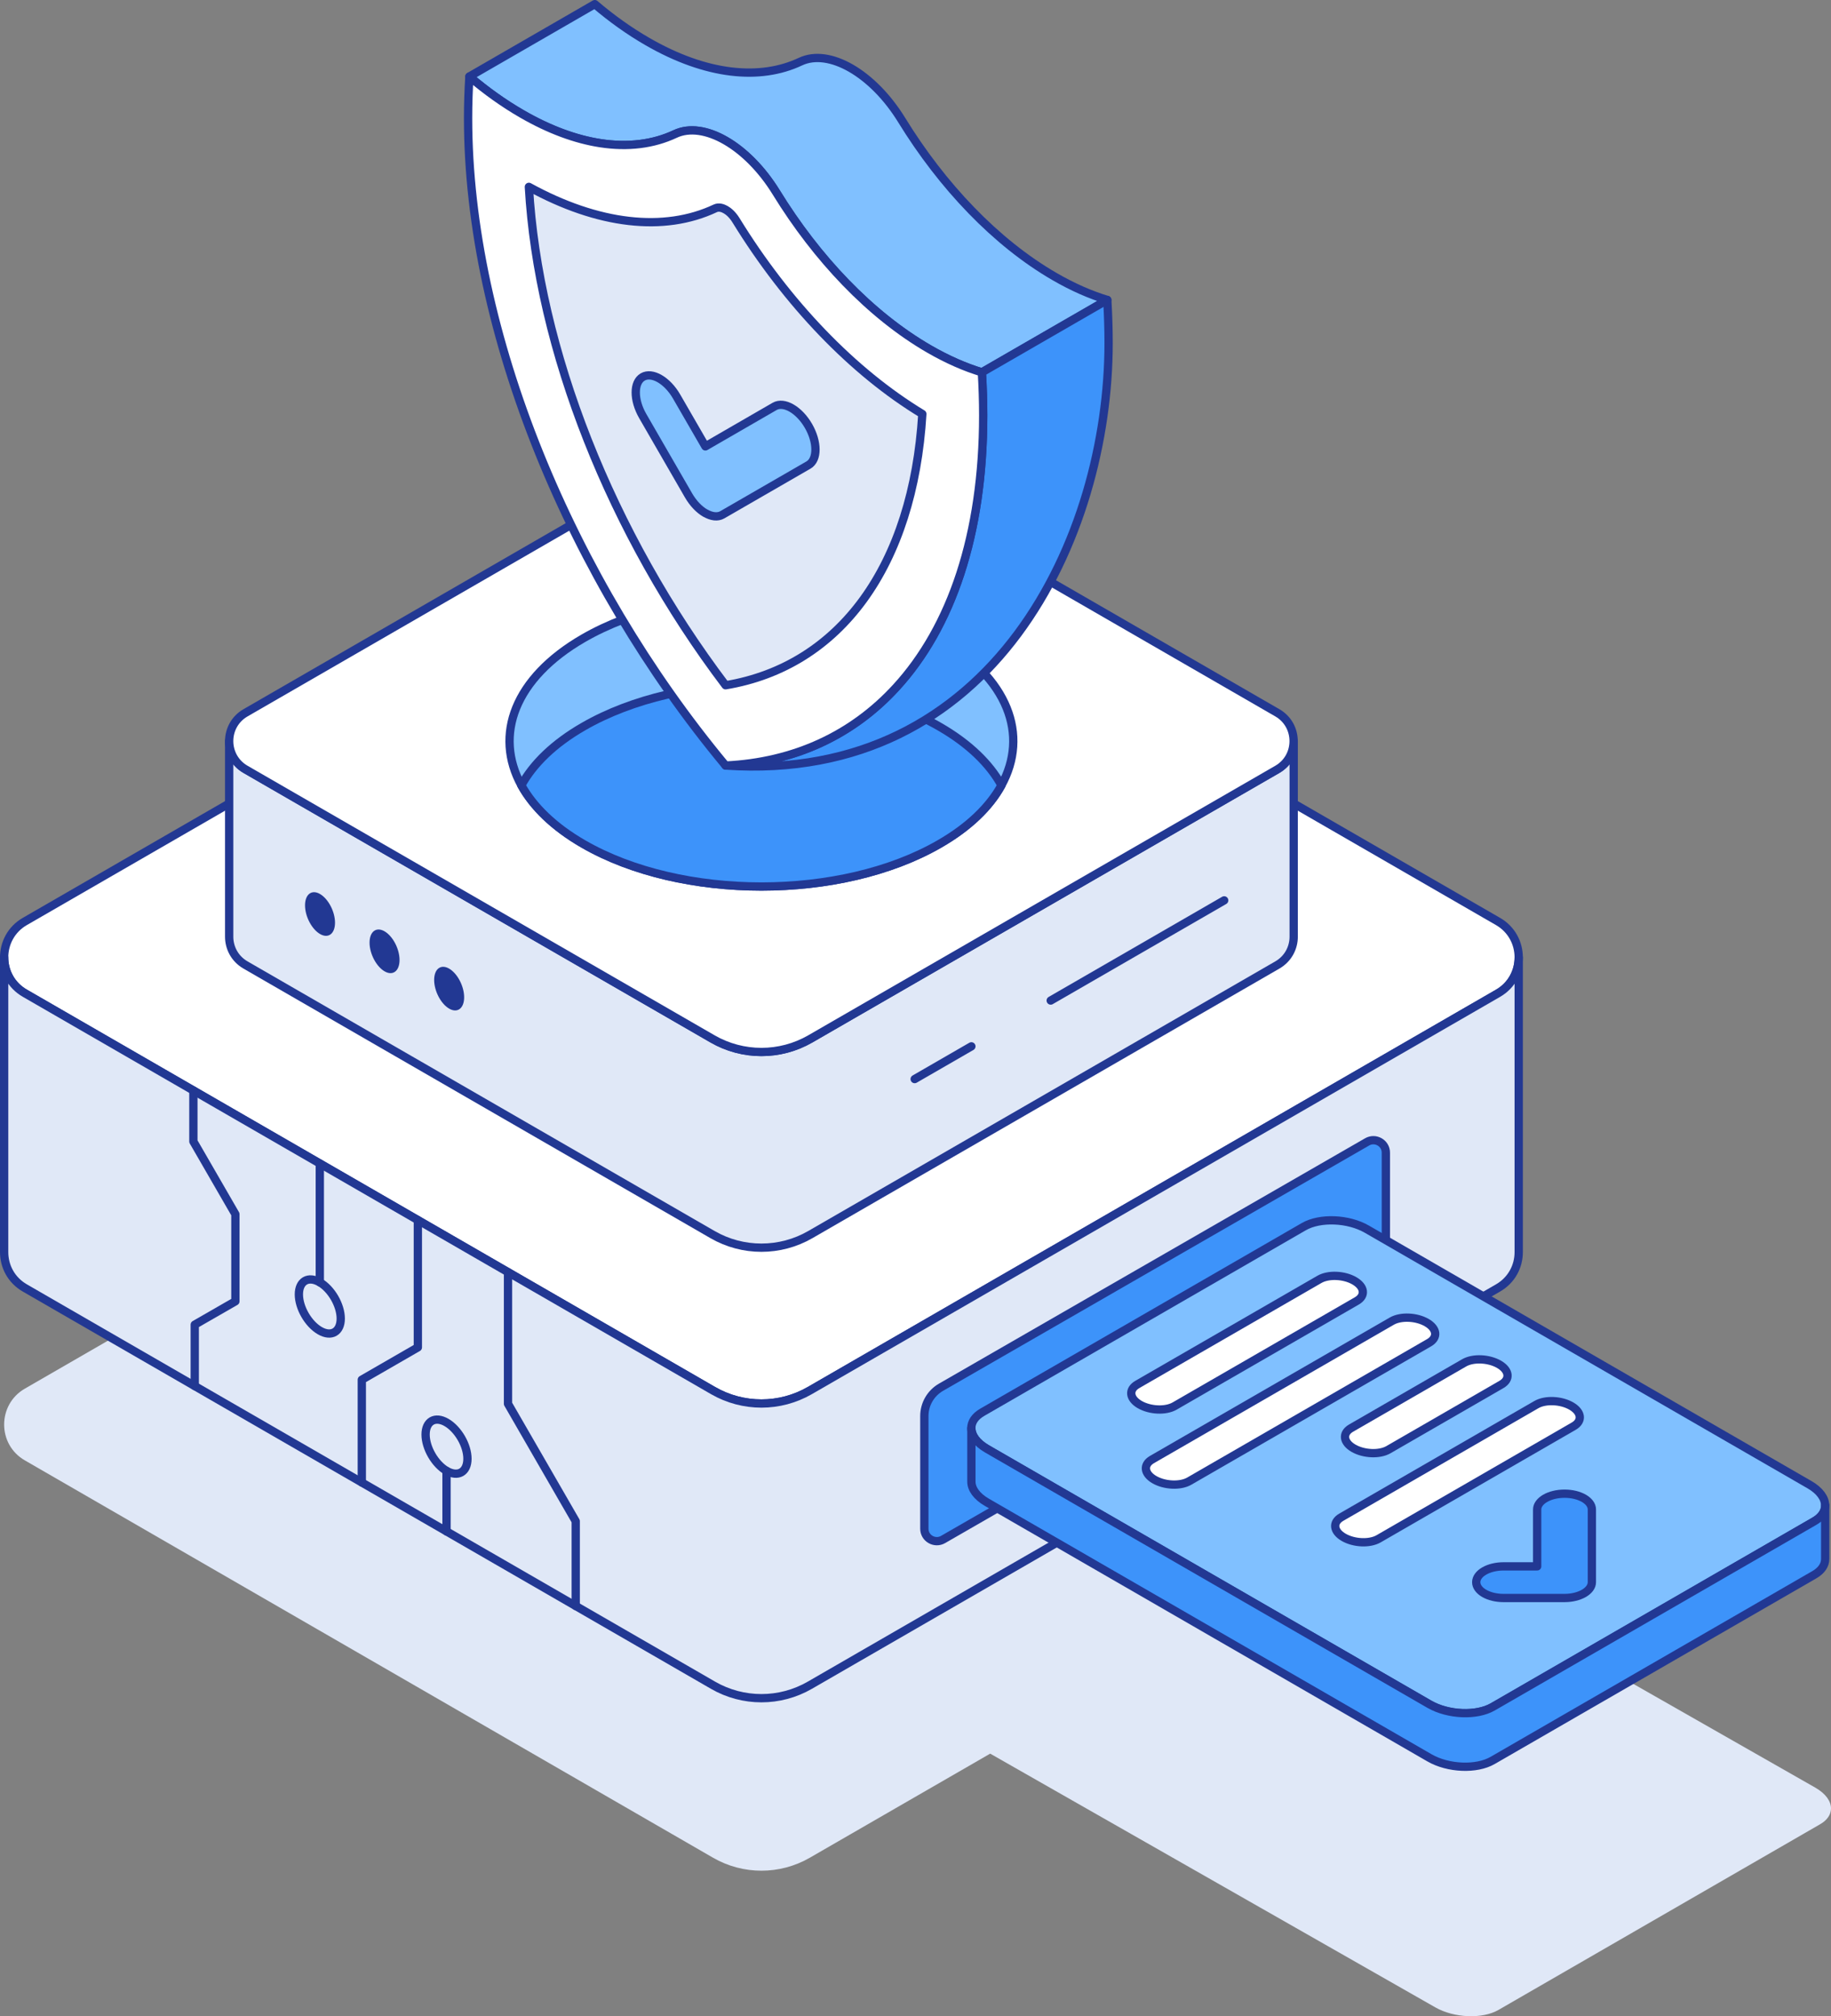 <?xml version="1.0" encoding="UTF-8"?><svg id="Layer_2" xmlns="http://www.w3.org/2000/svg" viewBox="0 0 265.02 291.87"><rect x="0" y="0" width="265.02" height="291.87" fill="#808080" stroke="none"/><g id="Layer_1-2"><path d="M262.78,258.8l-64.41-36.72,18.45-10.66c2-1.15,3-3.18,3-5.2s-1-4.05-3-5.2l-99.61-57.51c-4.33-2.5-9.67-2.5-14,0L3.6,201.02c-2,1.15-3,3.18-3,5.2s1,4.04,3,5.19l27.95,16.14,71.66,41.38c4.33,2.5,9.67,2.5,14,0l26.11-15.07,64.41,36.72c2.72,1.56,6.82,1.73,9.16.38l44.08-25.45,2.46-1.42c1.07-.61,1.59-1.44,1.59-2.3,0-1.04-.76-2.13-2.24-2.99Z" style="fill:#e0e8f7;"/><path d="M219.82,138.59c0,2.02-1,4.05-3,5.2l-27.95,16.14-71.66,41.37c-4.33,2.5-9.67,2.5-14,0l-71.66-41.38-27.95-16.14c-2-1.15-3-3.17-3-5.19s1-4.05,3-5.2l99.61-57.51c4.33-2.5,9.67-2.5,14,0l99.61,57.51c2,1.15,3,3.18,3,5.2Z" style="fill:#fff; stroke:#223893; stroke-linecap:round; stroke-linejoin:round; stroke-width:1.2px;"/><path d="M187.25,107.28v28.32c0,1.59-.79,3.18-2.36,4.09l-67.6,39.03c-4.38,2.53-9.78,2.53-14.16,0l-67.6-39.03c-1.57-.91-2.36-2.5-2.36-4.09v-28.32c0,1.59.79,3.18,2.36,4.09l67.6,39.02c4.38,2.53,9.78,2.53,14.16,0l67.6-39.02c1.57-.91,2.35-2.5,2.35-4.09h.01Z" style="fill:#e0e8f7; stroke:#223893; stroke-linecap:round; stroke-linejoin:round; stroke-width:1.2px;"/><path d="M187.24,107.28c0,1.59-.78,3.18-2.35,4.09l-67.6,39.02c-4.38,2.53-9.78,2.53-14.16,0l-67.6-39.02c-1.57-.91-2.36-2.5-2.36-4.09s.79-3.18,2.36-4.09l67.6-39.03c4.38-2.53,9.78-2.53,14.16,0l67.6,39.03c1.57.91,2.35,2.5,2.35,4.09Z" style="fill:#fff; stroke:#223893; stroke-linecap:round; stroke-linejoin:round; stroke-width:1.2px;"/><line x1="152.08" y1="144.84" x2="177.19" y2="130.34" style="fill:none; stroke:#223893; stroke-linecap:round; stroke-linejoin:round; stroke-width:1.2px;"/><line x1="132.39" y1="156.21" x2="140.6" y2="151.47" style="fill:none; stroke:#223893; stroke-linecap:round; stroke-linejoin:round; stroke-width:1.2px;"/><path d="M48.49,133.57c0,1.6-.97,2.34-2.17,1.64s-2.17-2.55-2.17-4.15.97-2.34,2.17-1.64,2.17,2.55,2.17,4.15Z" style="fill:#223893;"/><path d="M57.83,138.97c0,1.6-.97,2.34-2.17,1.64s-2.17-2.55-2.17-4.15.97-2.34,2.17-1.64,2.17,2.55,2.17,4.15Z" style="fill:#223893;"/><path d="M67.18,144.37c0,1.6-.97,2.34-2.17,1.64s-2.17-2.55-2.17-4.15.97-2.34,2.17-1.64,2.17,2.55,2.17,4.15Z" style="fill:#223893;"/><path d="M144.95,113.68c-1.7,3.1-4.69,6.03-8.97,8.49-14.23,8.22-37.32,8.22-51.55,0-4.27-2.46-7.25-5.39-8.97-8.49-3.99-7.27-.99-15.52,8.97-21.28,14.23-8.22,37.32-8.22,51.55,0,9.97,5.76,12.97,14.01,8.97,21.28Z" style="fill:#80c0ff; stroke:#223893; stroke-linecap:round; stroke-linejoin:round; stroke-width:1.2px;"/><path d="M144.95,113.68c-1.7,3.1-4.69,6.03-8.97,8.49-14.23,8.22-37.32,8.22-51.55,0-4.27-2.46-7.25-5.39-8.97-8.49,1.71-3.1,4.69-6.03,8.97-8.49,14.23-8.22,37.32-8.22,51.55,0,4.27,2.46,7.27,5.39,8.97,8.49Z" style="fill:#3d93fa; stroke:#223893; stroke-linecap:round; stroke-linejoin:round; stroke-width:1.2px;"/><path d="M160.27,43.42l-18.15,10.48c-2.45-.74-5-1.86-7.62-3.37-8.53-4.93-16.29-13.15-22.14-22.67-4.16-6.76-10.5-10.42-14.65-8.46-3.13,1.47-6.81,1.95-10.85,1.32-3.53-.55-7.33-1.93-11.31-4.23-2.62-1.51-5.17-3.33-7.61-5.41L86.09.6c2.44,2.08,4.99,3.9,7.61,5.41,8.53,4.93,16.31,5.67,22.16,2.91,4.15-1.96,10.49,1.7,14.65,8.46,5.85,9.52,13.62,17.74,22.15,22.67,2.61,1.51,5.17,2.63,7.61,3.37Z" style="fill:#80c0ff; stroke:#223893; stroke-linecap:round; stroke-linejoin:round; stroke-width:1.2px;"/><path d="M160.46,49.65c0,28.02-16.56,63.81-55.44,61.17,9.89-.47,18.37-4.38,24.72-11.34,7.93-8.66,12.57-22.04,12.57-39.35,0-2.06-.07-4.14-.19-6.23l18.15-10.48c.12,2.09.19,4.17.19,6.23Z" style="fill:#3d93fa; stroke:#223893; stroke-linecap:round; stroke-linejoin:round; stroke-width:1.2px;"/><path d="M142.31,60.13c0,17.31-4.64,30.69-12.57,39.35-6.35,6.96-14.83,10.87-24.72,11.34-.04-.05-.08-.1-.12-.15-22.13-26.68-37.15-62.44-37.15-93.58,0-2.06.07-4.06.19-6.01,2.44,2.08,4.99,3.9,7.61,5.41,3.98,2.3,7.78,3.68,11.31,4.23,4.04.63,7.72.15,10.85-1.32,4.15-1.96,10.49,1.7,14.65,8.46,5.85,9.52,13.61,17.74,22.14,22.67,2.62,1.51,5.17,2.63,7.62,3.37.12,2.09.19,4.17.19,6.23Z" style="fill:#fff; stroke:#223893; stroke-linecap:round; stroke-linejoin:round; stroke-width:1.2px;"/><path d="M105.02,99.2c-16.58-21.91-27.14-48.65-28.47-72.15,10.01,5.5,19.56,6.61,26.98,3.11.53-.25,1.11-.03,1.5.19s.97.68,1.5,1.54c7.42,12.07,16.96,21.98,26.97,28.04-1.33,21.96-11.89,36.51-28.48,39.27Z" style="fill:#e0e8f7; stroke:#223893; stroke-linecap:round; stroke-linejoin:round; stroke-width:1.2px;"/><path d="M102.1,74.29c-.89-.51-1.77-1.41-2.45-2.59l-6.62-11.47c-1.35-2.34-1.35-4.88,0-5.66,1.35-.78,3.55.49,4.9,2.83l4.17,7.22,10.02-5.79c1.35-.78,3.55.49,4.9,2.83,1.35,2.34,1.35,4.88,0,5.66l-12.47,7.2c-.68.39-1.56.27-2.45-.24Z" style="fill:#80c0ff; stroke:#223893; stroke-linecap:round; stroke-linejoin:round; stroke-width:1.2px;"/><path d="M219.82,138.59v42.67c0,2.02-1,4.04-3,5.19l-99.61,57.51c-4.33,2.5-9.67,2.5-14,0L3.6,186.45c-2-1.15-3-3.17-3-5.19v-42.67c0,2.02,1,4.04,3,5.19l27.95,16.14,71.66,41.38c4.33,2.5,9.67,2.5,14,0l71.66-41.37,27.95-16.14c2-1.15,3-3.18,3-5.2Z" style="fill:#e0e8f7; stroke:#223893; stroke-linecap:round; stroke-linejoin:round; stroke-width:1.2px;"/><polyline points="60.48 176.62 60.48 195.05 52.37 199.73 52.37 214.61" style="fill:none; stroke:#223893; stroke-linecap:round; stroke-linejoin:round; stroke-width:1.2px;"/><polyline points="73.53 184.16 73.53 203.22 83.33 220.21 83.33 232.49" style="fill:none; stroke:#223893; stroke-linecap:round; stroke-linejoin:round; stroke-width:1.2px;"/><line x1="64.63" y1="221.69" x2="64.63" y2="212.93" style="fill:#fff; stroke:#223893; stroke-linecap:round; stroke-linejoin:round; stroke-width:1.2px;"/><line x1="46.29" y1="185.63" x2="46.29" y2="168.44" style="fill:#fff; stroke:#223893; stroke-linecap:round; stroke-linejoin:round; stroke-width:1.2px;"/><polyline points="28.19 200.65 28.19 191.76 34.07 188.38 34.07 175.77 27.99 165.24 27.99 157.87" style="fill:none; stroke:#223893; stroke-linecap:round; stroke-linejoin:round; stroke-width:1.2px;"/><path d="M61.6,207.67c0,1.93,1.36,4.28,3.03,5.25s3.03.18,3.03-1.75-1.36-4.28-3.03-5.25-3.03-.18-3.03,1.75Z" style="fill:none; stroke:#223893; stroke-linecap:round; stroke-linejoin:round; stroke-width:1.2px;"/><path d="M43.26,187.38c0,1.93,1.36,4.28,3.03,5.25,1.67.97,3.03.18,3.03-1.75s-1.36-4.28-3.03-5.25c-1.67-.97-3.03-.18-3.03,1.75Z" style="fill:none; stroke:#223893; stroke-linecap:round; stroke-linejoin:round; stroke-width:1.2px;"/><path d="M198.18,187.34l-61.68,35.52c-1.2.69-2.71-.17-2.71-1.56v-16.31c0-1.72.92-3.31,2.41-4.17l61.68-35.52c1.2-.69,2.71.17,2.71,1.56v16.31c0,1.72-.92,3.31-2.41,4.17Z" style="fill:#3d93fa; stroke:#223893; stroke-linecap:round; stroke-linejoin:round; stroke-width:1.2px;"/><path d="M264.18,217.93c0,.86-.52,1.69-1.59,2.3l-2.46,1.42-44.08,25.45c-2.34,1.35-6.45,1.19-9.16-.38l-62.25-35.94-1.8-1.04c-1.49-.86-2.25-1.96-2.25-3,0-.86.52-1.68,1.59-2.3l46.54-26.87c2.35-1.35,6.46-1.19,9.16.39l64.05,36.98c1.48.86,2.24,1.95,2.24,2.99Z" style="fill:#80c0ff; stroke:#223893; stroke-linecap:round; stroke-linejoin:round; stroke-width:1.2px;"/><path d="M170.02,203.54l26.37-15.22c1.29-.75,1.13-2.05-.36-2.91h0c-1.49-.86-3.75-.96-5.05-.21l-26.37,15.22c-1.29.75-1.13,2.05.36,2.91h0c1.49.86,3.75.96,5.05.21Z" style="fill:#fff; stroke:#223893; stroke-linecap:round; stroke-linejoin:round; stroke-width:1.2px;"/><path d="M172.14,214.41l34.72-20.04c1.29-.75,1.13-2.05-.36-2.91h0c-1.49-.86-3.75-.96-5.05-.21l-34.72,20.04c-1.29.75-1.13,2.05.36,2.91h0c1.49.86,3.75.96,5.05.21Z" style="fill:#fff; stroke:#223893; stroke-linecap:round; stroke-linejoin:round; stroke-width:1.2px;"/><path d="M200.96,209.86l16.37-9.45c1.29-.75,1.13-2.05-.36-2.91h0c-1.49-.86-3.75-.96-5.05-.21l-16.37,9.45c-1.29.75-1.13,2.05.36,2.91h0c1.49.86,3.75.96,5.05.21Z" style="fill:#fff; stroke:#223893; stroke-linecap:round; stroke-linejoin:round; stroke-width:1.2px;"/><path d="M199.54,222.76l28.25-16.31c1.29-.75,1.13-2.05-.36-2.91h0c-1.49-.86-3.75-.96-5.05-.21l-28.25,16.31c-1.29.75-1.13,2.05.36,2.91h0c1.49.86,3.75.96,5.05.21Z" style="fill:#fff; stroke:#223893; stroke-linecap:round; stroke-linejoin:round; stroke-width:1.2px;"/><path d="M229.25,230.66c-.72.41-1.71.67-2.8.67h-8.82c-2.19,0-3.96-1.02-3.96-2.29,0-1.26,1.77-2.29,3.96-2.29h4.86s0-8.23,0-8.23c0-1.26,1.77-2.29,3.96-2.29,2.19,0,3.96,1.02,3.96,2.29v10.52c0,.63-.44,1.2-1.16,1.62Z" style="fill:#3d93fa; stroke:#223893; stroke-linecap:round; stroke-linejoin:round; stroke-width:1.2px;"/><path d="M264.18,217.93v7.75c0,.86-.52,1.68-1.59,2.29l-46.54,26.87c-2.34,1.36-6.45,1.19-9.16-.38l-64.04-36.98c-1.49-.86-2.25-1.95-2.25-3v-7.75c0,1.04.76,2.13,2.25,3l1.8,1.04,62.25,35.94c2.72,1.56,6.82,1.73,9.16.38l44.08-25.45,2.46-1.42c1.07-.61,1.59-1.44,1.59-2.3Z" style="fill:#3d93fa; stroke:#223893; stroke-linecap:round; stroke-linejoin:round; stroke-width:1.2px;"/></g></svg>